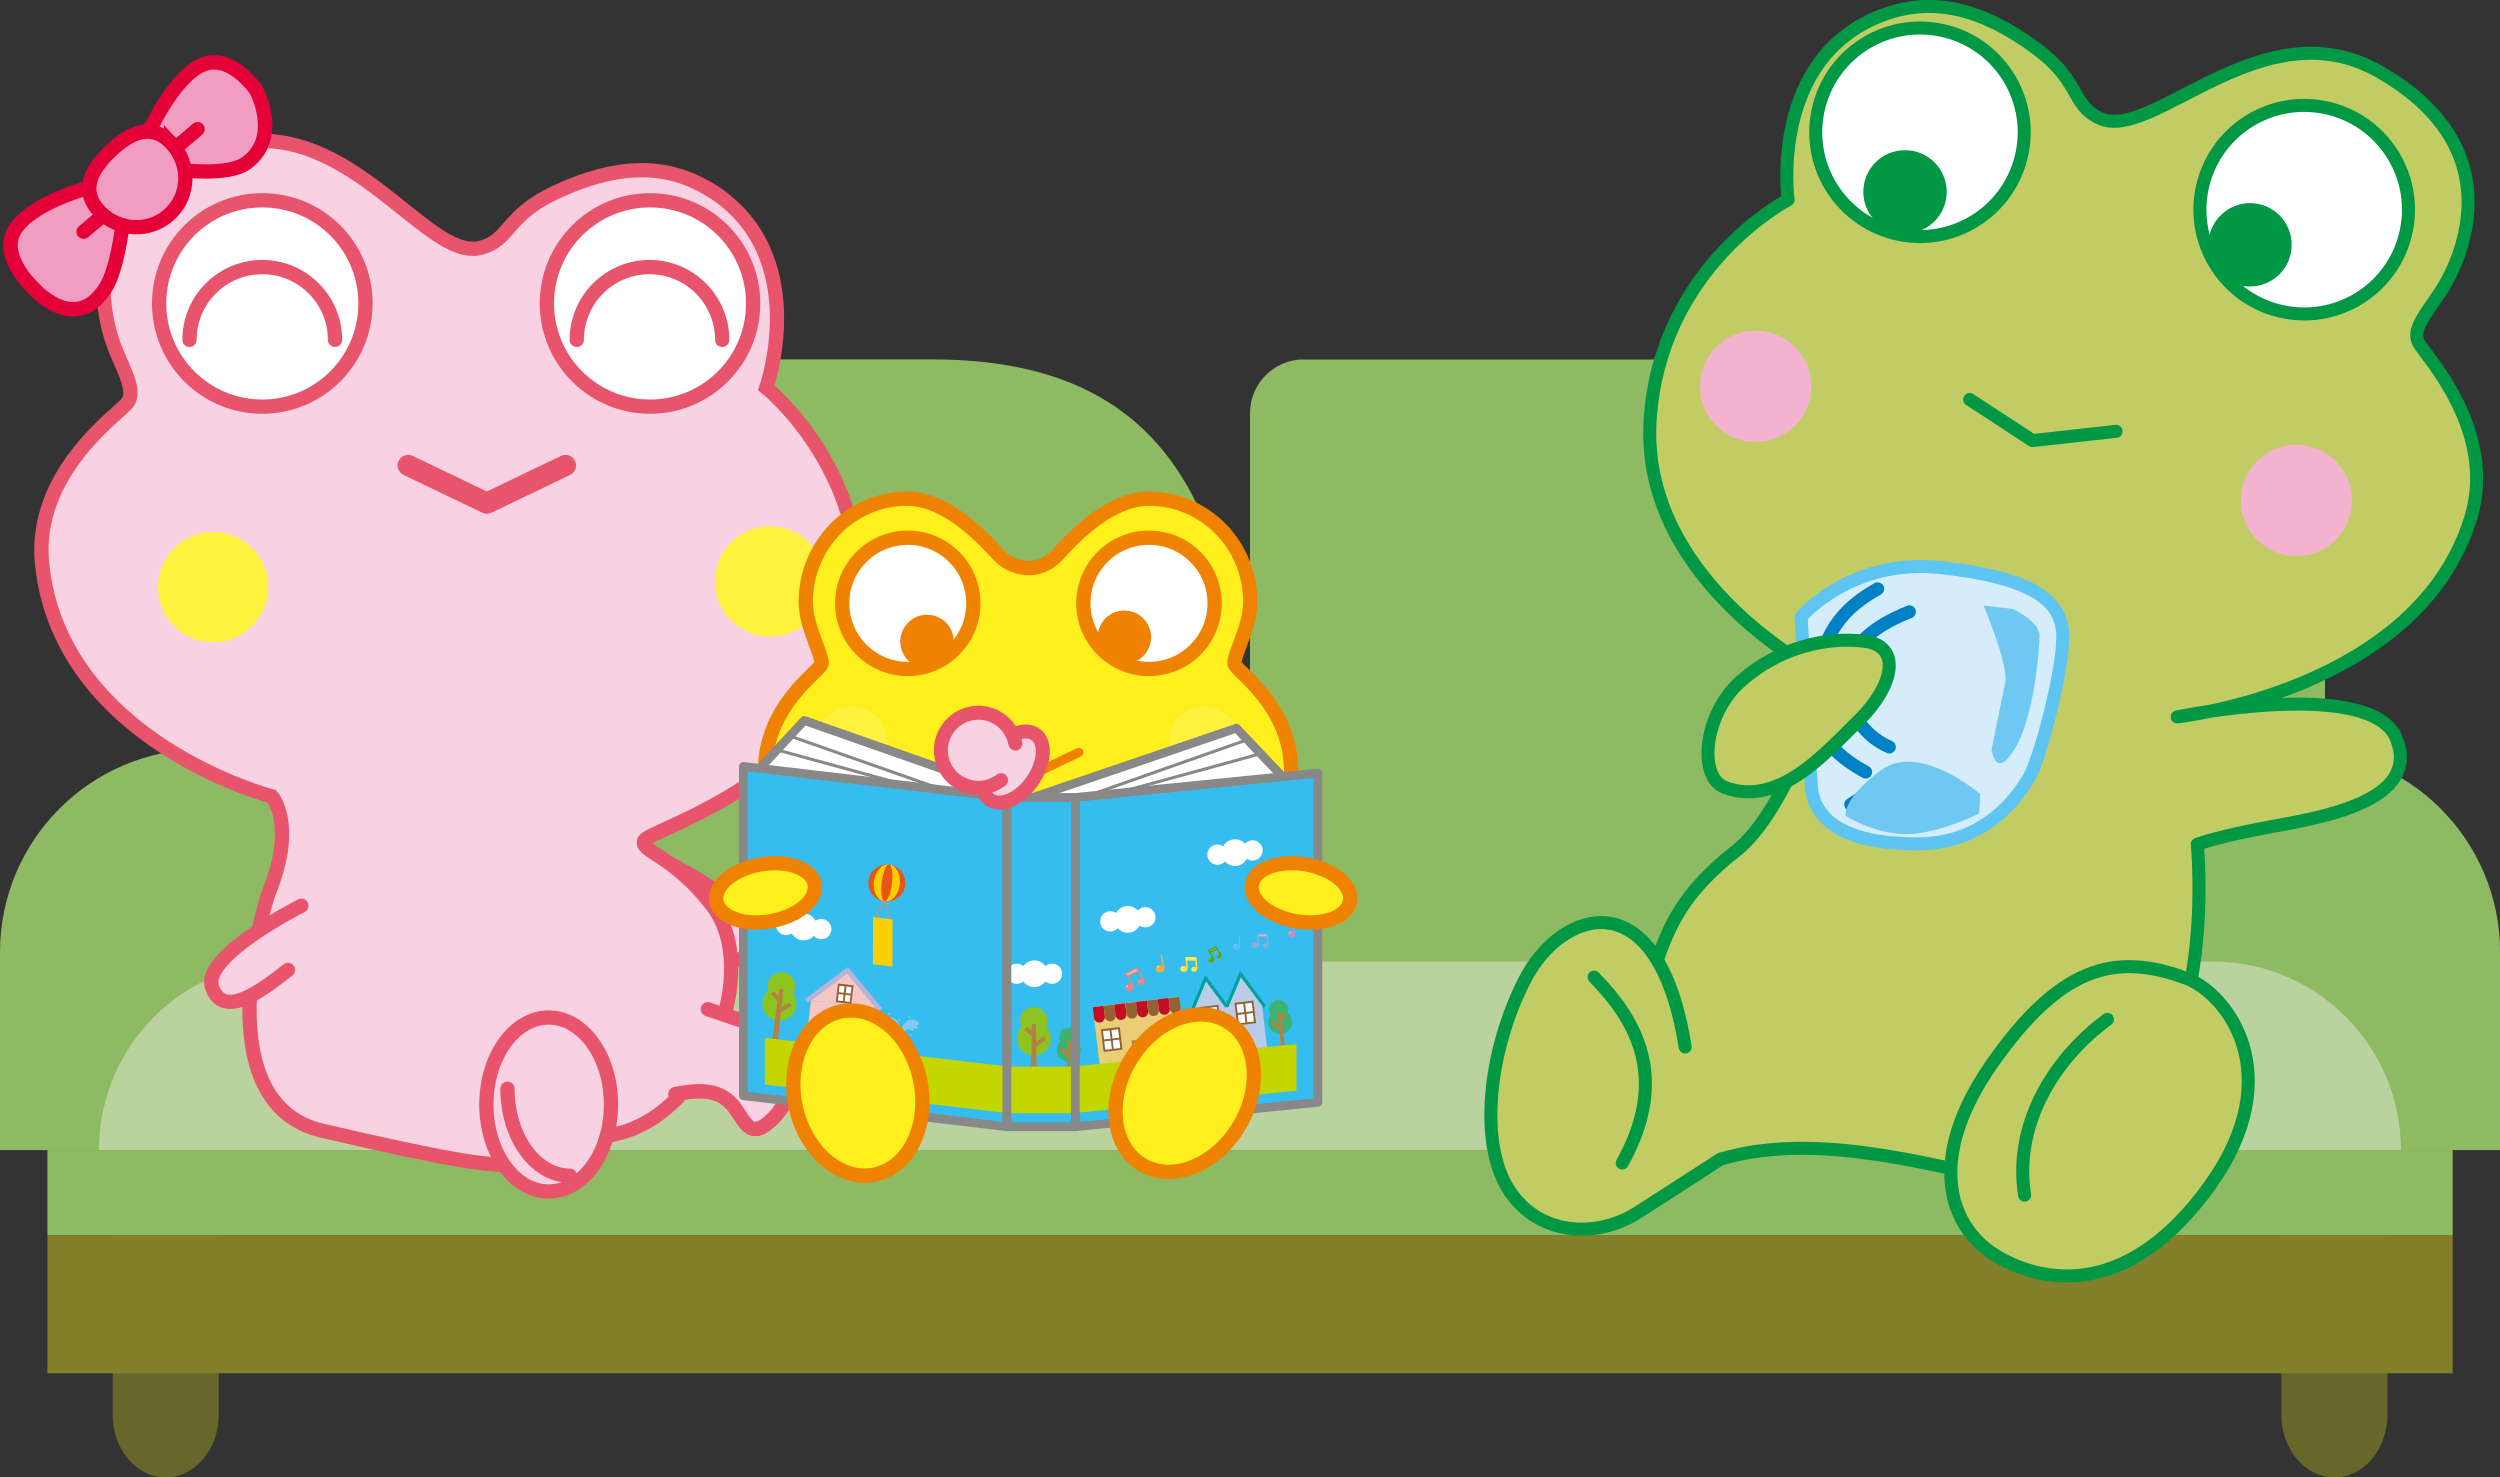<?xml version="1.0" encoding="UTF-8"?>
<svg xmlns="http://www.w3.org/2000/svg" width="259.38" height="153.29" viewBox="0 0 259.38 153.29">
  <rect x="0" y="0" width="259.38" height="153.29" fill="#333333" stroke="none"/>
  <defs>
    <style>
      .cls-1 {
        fill: #b4d080;
      }

      .cls-2 {
        fill: #946134;
      }

      .cls-3 {
        fill: #f6c6c5;
      }

      .cls-4, .cls-5, .cls-6, .cls-7, .cls-8, .cls-9, .cls-10, .cls-11, .cls-12, .cls-13, .cls-14, .cls-15, .cls-16, .cls-17, .cls-18, .cls-19, .cls-20 {
        stroke-linecap: round;
        stroke-linejoin: round;
      }

      .cls-4, .cls-14, .cls-15 {
        stroke-width: .91px;
      }

      .cls-4, .cls-14, .cls-15, .cls-17 {
        stroke: #888;
      }

      .cls-4, .cls-21 {
        fill: #36bdef;
      }

      .cls-22 {
        fill: #c490bf;
      }

      .cls-23 {
        fill: #6a3906;
      }

      .cls-24 {
        fill: #fce1b9;
      }

      .cls-25 {
        fill: #f5ac3c;
      }

      .cls-26 {
        fill: #fff23f;
      }

      .cls-27 {
        fill: #3db270;
      }

      .cls-5 {
        stroke-width: 1.45px;
      }

      .cls-5, .cls-8, .cls-9, .cls-28, .cls-29, .cls-19 {
        stroke: #e8546b;
      }

      .cls-5, .cls-8, .cls-28 {
        fill: #f8d2e2;
      }

      .cls-30 {
        fill: #c4d5ed;
      }

      .cls-31 {
        fill: #00a199;
      }

      .cls-32 {
        fill: #f09dc1;
      }

      .cls-32, .cls-8, .cls-9, .cls-13, .cls-28, .cls-29 {
        stroke-width: 1.48px;
      }

      .cls-32, .cls-13 {
        stroke: #e50038;
      }

      .cls-33 {
        fill: #bbcce9;
      }

      .cls-34, .cls-15, .cls-16, .cls-29, .cls-35 {
        fill: #fff;
      }

      .cls-36 {
        fill: #6ec8f2;
        mix-blend-mode: multiply;
      }

      .cls-37 {
        fill: #7dccf3;
      }

      .cls-38 {
        fill: #e95513;
      }

      .cls-6, .cls-7, .cls-9, .cls-10, .cls-13, .cls-14, .cls-17, .cls-19 {
        fill: none;
      }

      .cls-6, .cls-12 {
        stroke-width: .95px;
      }

      .cls-6, .cls-12, .cls-16, .cls-20 {
        stroke: #ef8200;
      }

      .cls-39 {
        fill: #c3d600;
      }

      .cls-7, .cls-10, .cls-11, .cls-35, .cls-18, .cls-40 {
        stroke-width: 1.35px;
      }

      .cls-7, .cls-11, .cls-35, .cls-40 {
        stroke: #009844;
      }

      .cls-41 {
        fill: #69a100;
      }

      .cls-42 {
        fill: #b28146;
      }

      .cls-43 {
        fill: #67662b;
      }

      .cls-44 {
        isolation: isolate;
      }

      .cls-45 {
        fill: #e2c8df;
      }

      .cls-46 {
        fill: #c30d23;
      }

      .cls-47 {
        fill: #88abda;
      }

      .cls-48 {
        fill: #ee847d;
      }

      .cls-10 {
        stroke: #0080c5;
      }

      .cls-49 {
        fill: #bbb3d7;
      }

      .cls-50 {
        fill: #f3b3cf;
      }

      .cls-51 {
        fill: #eacd76;
      }

      .cls-11 {
        fill: #c1cc65;
      }

      .cls-12 {
        fill: #ef8200;
      }

      .cls-52 {
        fill: #54c3f1;
      }

      .cls-16, .cls-20 {
        stroke-width: 1.48px;
      }

      .cls-17 {
        stroke-width: .32px;
      }

      .cls-53 {
        fill: #6c9bd2;
      }

      .cls-54 {
        fill: #fccf00;
      }

      .cls-55 {
        fill: #aae1f8;
      }

      .cls-56 {
        fill: #bad39e;
      }

      .cls-57 {
        fill: #ffe33f;
      }

      .cls-18 {
        fill: #d5edfa;
        stroke: #5ec4f1;
      }

      .cls-58 {
        fill: #9e9e9f;
      }

      .cls-59 {
        fill: #8eba63;
      }

      .cls-19 {
        stroke-width: 2.19px;
      }

      .cls-40 {
        fill: #009844;
      }

      .cls-60 {
        fill: #8dc21f;
      }

      .cls-61 {
        fill: #83802c;
      }

      .cls-62 {
        fill: #f7c6bd;
      }

      .cls-63 {
        fill: #fff19f;
      }

      .cls-20 {
        fill: #ffef1d;
      }
    </style>
  </defs>
  <g class="cls-44">
    <g id="_レイヤー_2" data-name="レイヤー 2">
      <g id="_レイヤー1" data-name="レイヤー1">
        <g>
          <g>
            <g>
              <path class="cls-43" d="M22.69,146.81c0,3.56-2.48,6.48-5.5,6.48s-5.5-2.91-5.5-6.48v-21.02c0-3.56,2.48-6.48,5.5-6.48s5.5,2.91,5.5,6.48v21.02Z"/>
              <path class="cls-43" d="M247.7,146.81c0,3.56-2.48,6.48-5.5,6.48s-5.5-2.91-5.5-6.48v-21.02c0-3.56,2.48-6.48,5.5-6.48s5.5,2.91,5.5,6.48v21.02Z"/>
            </g>
            <g>
              <path class="cls-59" d="M21.08,119.32H0v-20.52c0-11.64,9.43-21.08,21.08-21.08h0v41.6Z"/>
              <path class="cls-59" d="M238.31,119.32h21.08v-20.52c0-11.64-9.44-21.08-21.08-21.08h0v41.6Z"/>
            </g>
            <g>
              <path class="cls-59" d="M129.69,119.32H18.16v-26.26c0-30.8,2.12-55.77,32.91-55.77h45.7c30.8,0,32.92,24.97,32.92,55.77v26.26Z"/>
              <path class="cls-59" d="M135.27,37.3h102.66c1.82,0,3.29,1.47,3.29,3.29v78.73h-111.53V42.87c0-3.08,2.5-5.58,5.58-5.58Z"/>
            </g>
            <path class="cls-56" d="M229.55,99.76H29.83c-10.8,0-19.56,8.76-19.56,19.56h238.83c0-10.8-8.76-19.56-19.56-19.56Z"/>
            <rect class="cls-59" x="4.92" y="119.32" width="249.55" height="8.82"/>
            <rect class="cls-61" x="4.92" y="128.14" width="249.55" height="14.34"/>
          </g>
          <g>
            <g>
              <g>
                <g>
                  <path class="cls-28" d="M69.39,89.57s10.46,5.25,9.26,8.5c-1.2,3.25-4.94.46-7.86-1.84"/>
                  <path class="cls-28" d="M70.07,113.51c2.18-.43,4.29-.58,5.75.93,1.46,1.5,1.77,4.25,4.43,1.54,2.66-2.7,6.4-13.21,4.49-15.4-1.91-2.2-4.02-2.05-4.51.23-.48,2.27-2.07,5.5-2.07,5.5l-4.72-1.6"/>
                  <path class="cls-32" d="M3.31,29.72s-3.56-3.34-1.64-6.07c1.92-2.74,7.78-4.25,7.78-4.25l3.28,3.77s-.52,4.73-1.78,6.7c-3.23,5.06-7.64-.14-7.64-.14Z"/>
                  <path class="cls-32" d="M26.59,9.38s-2.72-4.05-5.73-2.59c-3.01,1.45-5.45,7.01-5.45,7.01l3.2,3.83s4.98.67,6.9-.68c3.73-2.64,1.08-7.57,1.08-7.57Z"/>
                  <path class="cls-32" d="M17.75,14.83c2.01,2.1,1.97,5.39-.09,7.34-2.05,1.97-5.34,1.85-7.34-.24-2-2.11-.91-4.29,1.14-6.25,2.05-1.96,4.29-2.95,6.29-.85Z"/>
                  <path class="cls-28" d="M69.39,89.57s10.46,5.25,9.26,8.5c-1.2,3.25-4.94.46-7.86-1.84"/>
                  <g>
                    <path class="cls-28" d="M73.73,19.74c-4.5-2.81-9.62-2.81-16.12.23-5.17,2.41-4.66,5-7.83,5.76-5.8,1.37-14.09-14.72-27.17-10.37-15.63,5.2-11.75,18.2-10.6,20.97,1.15,2.76,2.08,4.37,1.15,5.53-.92,1.15-9.77,7.22-8.79,16.68,1.91,18.38,23.84,24.09,23.84,24.09,0,0,2.58,2.87-.33,10.01-.45,1.1-6.71,21.83,5.57,24.68,26.35,6.1,18.02,3.01,30.46.33,9.36-2.02,15.2-16.85,10.01-23.67-4.04-5.29-7.54-5.6-7.08-6.76.46-1.15,20.04-6.45,22.11-22.11,2.08-15.67-9.44-24.88-9.44-24.88,0,0,4.84-13.86-5.76-20.5Z"/>
                    <path class="cls-29" d="M56.74,31.48c0,5.92,4.79,10.71,10.7,10.71s10.7-4.79,10.7-10.71-4.79-10.7-10.7-10.7-10.7,4.8-10.7,10.7Z"/>
                    <path class="cls-29" d="M16.51,31.48c0,5.92,4.79,10.71,10.7,10.71s10.71-4.79,10.71-10.71-4.79-10.7-10.71-10.7-10.7,4.8-10.7,10.7Z"/>
                    <path class="cls-26" d="M74.17,60.32c0,3.16,2.56,5.72,5.72,5.72s5.72-2.56,5.72-5.72-2.56-5.72-5.72-5.72-5.72,2.56-5.72,5.72Z"/>
                    <path class="cls-26" d="M16.39,60.91c0,3.16,2.56,5.72,5.72,5.72s5.72-2.56,5.72-5.72-2.56-5.72-5.72-5.72-5.72,2.56-5.72,5.72Z"/>
                  </g>
                  <path class="cls-8" d="M70.07,113.51c2.18-.43,4.29-.58,5.75.93,1.46,1.5,1.77,4.25,4.43,1.54,2.66-2.7,6.4-13.21,4.49-15.4-1.91-2.2-4.02-2.05-4.51.23-.48,2.27-2.07,5.5-2.07,5.5l-4.72-1.6"/>
                  <path class="cls-28" d="M50.46,114.6c0,4.98,2.9,9.02,6.47,9.02s6.46-4.04,6.46-9.02-2.89-9.03-6.46-9.03-6.47,4.04-6.47,9.03Z"/>
                  <path class="cls-8" d="M31.27,93.97s-10.46,5.24-9.26,8.5c1.2,3.24,4.94.46,7.87-1.84"/>
                </g>
                <g>
                  <path class="cls-32" d="M3.31,29.72s-3.56-3.34-1.64-6.07c1.92-2.74,7.78-4.25,7.78-4.25l3.28,3.77s-.52,4.73-1.78,6.7c-3.23,5.06-7.64-.14-7.64-.14Z"/>
                  <path class="cls-32" d="M26.59,9.38s-2.72-4.05-5.73-2.59c-3.01,1.45-5.45,7.01-5.45,7.01l3.2,3.83s4.98.67,6.9-.68c3.73-2.64,1.08-7.57,1.08-7.57Z"/>
                  <path class="cls-32" d="M17.75,14.83c2.01,2.1,1.97,5.39-.09,7.34-2.05,1.97-5.34,1.85-7.34-.24-2-2.11-.91-4.29,1.14-6.25,2.05-1.96,4.29-2.95,6.29-.85Z"/>
                  <line class="cls-13" x1="8.67" y1="24.04" x2="10.6" y2="22.41"/>
                  <line class="cls-13" x1="18.57" y1="15.04" x2="20.5" y2="13.4"/>
                </g>
              </g>
              <path class="cls-9" d="M74.93,35.26c0-4.16-3.38-7.55-7.54-7.55s-7.55,3.38-7.55,7.55"/>
              <path class="cls-9" d="M34.76,35.26c0-4.16-3.38-7.55-7.55-7.55s-7.55,3.38-7.55,7.55"/>
              <path class="cls-8" d="M52.65,112.96c0,4.98,2.9,9.02,6.47,9.02"/>
            </g>
            <polyline class="cls-19" points="42.35 48.29 50.51 52.21 58.67 48.29"/>
          </g>
          <g>
            <g>
              <g>
                <path class="cls-20" d="M106.61,96.93c-15.05,0-27.25-7.54-27.25-16.84,0-7.07,5.89-10.5,5.89-11.27,0-1.06-1.65-3.83-1.65-6.37,0-5.91,4.7-10.71,10.49-10.71,4.29,0,8.15,4.38,9.52,5.84,1.37,1.47,3.15,1.36,3.15,1.36,0,0,1.57.1,2.94-1.36,1.36-1.47,5.23-5.84,9.52-5.84,5.8,0,10.5,4.79,10.5,10.71,0,2.53-1.65,5.31-1.65,6.37,0,.78,5.89,4.2,5.89,11.27,0,9.3-12.2,16.84-27.25,16.84h-.09Z"/>
                <g>
                  <path class="cls-16" d="M126.02,62.6c0,3.76-3.05,6.81-6.81,6.81s-6.81-3.05-6.81-6.81,3.04-6.81,6.81-6.81,6.81,3.05,6.81,6.81Z"/>
                  <path class="cls-12" d="M118.95,66.11c0,1.27-1.03,2.3-2.29,2.3s-2.3-1.03-2.3-2.3,1.03-2.29,2.3-2.29,2.29,1.03,2.29,2.29Z"/>
                </g>
                <g>
                  <path class="cls-16" d="M87.38,62.6c0,3.76,3.05,6.81,6.8,6.81s6.81-3.05,6.81-6.81-3.05-6.81-6.81-6.81-6.8,3.05-6.8,6.81Z"/>
                  <path class="cls-12" d="M93.88,66.55c0,1.27,1.03,2.3,2.3,2.3s2.3-1.03,2.3-2.3-1.03-2.29-2.3-2.29-2.3,1.03-2.3,2.29Z"/>
                </g>
                <polyline class="cls-6" points="101.48 78.06 106.7 80.57 111.93 78.06"/>
                <path class="cls-26" d="M128.55,76.9c0,2.01-1.63,3.64-3.64,3.64s-3.64-1.63-3.64-3.64,1.63-3.64,3.64-3.64,3.64,1.63,3.64,3.64Z"/>
                <path class="cls-26" d="M84.76,76.9c0,2.01,1.63,3.64,3.64,3.64s3.64-1.63,3.64-3.64-1.63-3.64-3.64-3.64-3.64,1.63-3.64,3.64Z"/>
              </g>
              <g>
                <g>
                  <polygon class="cls-15" points="77.58 81.07 83.44 74.75 106.67 82.91 128.28 75.55 134.83 82.45 106.09 85.67 77.58 81.07"/>
                  <line class="cls-17" x1="81.95" y1="76.36" x2="105.17" y2="84.52"/>
                  <line class="cls-17" x1="80.8" y1="77.85" x2="105.17" y2="84.52"/>
                  <line class="cls-17" x1="129.2" y1="76.82" x2="105.98" y2="84.98"/>
                  <line class="cls-17" x1="130.35" y1="78.32" x2="105.98" y2="84.98"/>
                </g>
                <g>
                  <rect class="cls-21" x="104.47" y="82.74" width="7.1" height="34.16"/>
                  <polygon class="cls-4" points="136.73 114.37 111.57 116.9 111.57 82.74 136.73 80.21 136.73 114.37"/>
                  <polygon class="cls-4" points="104.47 116.9 77.13 113.68 77.13 79.52 104.47 82.74 104.47 116.9"/>
                </g>
                <g>
                  <g>
                    <g>
                      <rect class="cls-3" x="84.9" y="103.11" width="4.66" height="6.77" transform="translate(-28.9 180.42) rotate(-83.16)"/>
                      <polygon class="cls-3" points="90.87 104.59 84.15 103.78 87.89 100.99 90.87 104.59"/>
                    </g>
                    <polygon class="cls-49" points="91.15 104.92 87.89 100.99 87.97 100.33 91.52 104.62 91.15 104.92"/>
                    <polygon class="cls-49" points="83.79 104.04 87.89 100.99 87.97 100.33 83.51 103.66 83.79 104.04"/>
                    <g>
                      <g>
                        <rect class="cls-34" x="87.83" y="105.1" width="2.16" height="1.77" transform="translate(-26.97 181.56) rotate(-83.12)"/>
                        <path class="cls-2" d="M89.74,107.28l-1.96-.24.28-2.34,1.96.23-.28,2.34h0ZM88.01,106.87l1.56.19.23-1.94-1.56-.19-.23,1.95h0Z"/>
                      </g>
                      <polygon class="cls-2" points="88.88 107.07 88.68 107.05 88.94 104.91 89.13 104.93 88.88 107.07 88.88 107.07"/>
                      <g>
                        <line class="cls-34" x1="88.03" y1="105.88" x2="89.79" y2="106.09"/>
                        <polygon class="cls-2" points="89.77 106.19 88.01 105.98 88.04 105.78 89.8 106 89.77 106.19 89.77 106.19"/>
                      </g>
                    </g>
                    <g>
                      <g>
                        <rect class="cls-34" x="86.77" y="102.4" width="1.74" height="1.43" transform="translate(-25.19 177.83) rotate(-83.15)"/>
                        <path class="cls-2" d="M88.33,104.17l-1.62-.2.23-1.93,1.62.19-.23,1.93h0ZM86.93,103.8l1.23.15.18-1.53-1.23-.15-.18,1.53h0Z"/>
                      </g>
                      <polygon class="cls-2" points="87.63 103.99 87.43 103.97 87.64 102.23 87.84 102.26 87.63 103.99 87.63 103.99"/>
                      <g>
                        <line class="cls-34" x1="86.92" y1="103.03" x2="88.35" y2="103.2"/>
                        <polygon class="cls-2" points="88.33 103.29 86.91 103.13 86.94 102.93 88.36 103.1 88.33 103.29 88.33 103.29"/>
                      </g>
                    </g>
                    <rect class="cls-42" x="84.24" y="106.36" width="2.69" height="1.87" transform="translate(-31.17 179.44) rotate(-83.14)"/>
                    <path class="cls-23" d="M84.89,107.1c.02-.13.13-.22.26-.21.13.02.22.13.21.26-.01.13-.13.22-.26.21-.13-.02-.22-.13-.21-.26Z"/>
                  </g>
                  <path class="cls-37" d="M93.33,107.93c-.14-.66-.42-1.51-.86-1.3-.15.14-.51.11-.27-.34-.28.3-.64-.01-.23-.29-.53-.04-.04-.62.62-.41.18.06.45.12.69.7.24.58.13,1.34.05,1.64Z"/>
                  <path class="cls-37" d="M93.32,107.9c.29-.61.76-1.37,1.14-1.06.11.17.47.23.34-.27.2.36.63.14.29-.23.52.09.18-.6-.51-.55-.19.01-.47.01-.84.52-.37.51-.44,1.28-.43,1.59Z"/>
                  <path class="cls-37" d="M91.84,106.81c-.01.09-.09.15-.18.14-.09-.01-.15-.09-.14-.18.01-.09.09-.15.18-.14.09.01.15.09.14.18Z"/>
                  <path class="cls-37" d="M92.35,105.22c0,.05-.05.09-.11.09-.05,0-.09-.06-.09-.11,0-.05.06-.09.11-.09.05,0,.09.05.09.11Z"/>
                  <path class="cls-37" d="M91.49,105.96c0,.05-.05.09-.11.09-.05,0-.09-.06-.09-.11,0-.05.06-.09.11-.08.05,0,.09.05.09.11Z"/>
                  <path class="cls-37" d="M94.58,107.44c0,.05-.05.09-.11.09-.05,0-.09-.05-.09-.11,0-.05.05-.09.11-.09.05,0,.09.06.09.11Z"/>
                  <path class="cls-37" d="M94.44,105.53c0,.05-.06.09-.11.09-.05,0-.09-.06-.09-.11,0-.05.06-.09.11-.08.05,0,.09.05.09.11Z"/>
                  <path class="cls-37" d="M93.4,105.86c0,.05-.05.09-.11.08-.05,0-.09-.06-.09-.11,0-.05.05-.09.11-.09.05,0,.09.05.09.11Z"/>
                  <g>
                    <rect class="cls-53" x="92.74" y="107.78" width=".98" height="2.59" transform="translate(-26.19 188.61) rotate(-83.14)"/>
                    <rect class="cls-53" x="92.99" y="106.8" width=".67" height="3.01" transform="translate(-25.34 188.05) rotate(-83.15)"/>
                  </g>
                  <g>
                    <polygon class="cls-54" points="90.57 100.04 92.59 100.28 92.6 95.39 90.58 95.14 90.57 100.04"/>
                    <polygon class="cls-58" points="92.23 95.38 91.75 93.76 90.91 95.22 90.74 95.12 91.82 93.26 92.42 95.32 92.23 95.38 92.23 95.38"/>
                    <g>
                      <path class="cls-38" d="M93.92,91.84c-.13,1.05-1.08,1.8-2.14,1.68-1.05-.13-1.8-1.08-1.68-2.13.13-1.05,1.09-1.81,2.14-1.68,1.05.12,1.8,1.08,1.68,2.14Z"/>
                      <path class="cls-54" d="M93.35,91.77c-.13,1.05-.83,1.84-1.57,1.75-.74-.09-1.24-1.01-1.11-2.07.13-1.05.83-1.84,1.57-1.75.74.09,1.24,1.01,1.11,2.07Z"/>
                      <path class="cls-38" d="M92.54,91.67c-.13,1.05-.47,1.88-.76,1.84-.29-.03-.43-.92-.3-1.97.13-1.05.46-1.88.76-1.84.29.03.43.92.3,1.97Z"/>
                    </g>
                  </g>
                  <g>
                    <path class="cls-34" d="M82.61,96.09c-.07.58-.59.99-1.17.92-.58-.07-.99-.59-.92-1.17.07-.58.59-.99,1.17-.92.58.07.99.59.92,1.17Z"/>
                    <path class="cls-34" d="M86.25,96.52c-.07.58-.59.99-1.17.92-.58-.07-.99-.59-.92-1.17.07-.58.59-.99,1.17-.92.58.07.99.59.92,1.17Z"/>
                    <path class="cls-34" d="M84.76,96.35c-.09.76-.78,1.3-1.55,1.21-.76-.09-1.31-.78-1.21-1.55.09-.76.78-1.31,1.55-1.22.76.09,1.3.78,1.22,1.55Z"/>
                  </g>
                  <g>
                    <path class="cls-60" d="M82.62,104.34c-.12.97-1,1.66-1.96,1.54-.97-.12-1.66-1-1.54-1.96.12-.97,1-1.66,1.96-1.54.97.12,1.66.99,1.54,1.96Z"/>
                    <path class="cls-60" d="M82.49,102.46c-.09.78-.8,1.33-1.58,1.24-.78-.09-1.33-.8-1.24-1.57.09-.78.8-1.33,1.58-1.24.78.09,1.33.8,1.24,1.57Z"/>
                    <polygon class="cls-42" points="80.7 108.06 80.1 107.99 80.84 102.61 81.26 102.66 80.7 108.06"/>
                    <polygon class="cls-42" points="80.76 103.94 80 103.12 80.29 102.85 81.05 103.67 80.76 103.94 80.76 103.94"/>
                    <polygon class="cls-42" points="80.87 105.13 80.66 104.8 81.91 104.02 82.11 104.36 80.87 105.13 80.87 105.13"/>
                  </g>
                </g>
                <g>
                  <g>
                    <rect class="cls-51" x="113.73" y="103.92" width="9.03" height="6.61" transform="translate(-11.94 14.86) rotate(-6.85)"/>
                    <g>
                      <g>
                        <rect class="cls-34" x="120.34" y="106.07" width="1.77" height="2.16" transform="translate(-11.91 15.21) rotate(-6.85)"/>
                        <path class="cls-2" d="M122.34,108.2l-1.96.24-.28-2.34,1.96-.23.28,2.34h0ZM120.56,108.21l1.56-.19-.23-1.94-1.56.19.23,1.94h0Z"/>
                      </g>
                      <polygon class="cls-2" points="121.45 108.2 121.25 108.23 121 106.09 121.2 106.06 121.45 108.2 121.45 108.2"/>
                      <g>
                        <line class="cls-34" x1="120.34" y1="107.25" x2="122.1" y2="107.04"/>
                        <polygon class="cls-2" points="122.12 107.14 120.36 107.35 120.33 107.15 122.09 106.94 122.12 107.14 122.12 107.14"/>
                      </g>
                    </g>
                    <g>
                      <g>
                        <rect class="cls-34" x="114.45" y="106.77" width="1.77" height="2.16" transform="translate(-11.98 14.45) rotate(-6.81)"/>
                        <path class="cls-2" d="M116.46,108.9l-1.96.23-.28-2.34,1.96-.23.28,2.34h0ZM114.67,108.92l1.56-.19-.23-1.94-1.56.19.23,1.94h0Z"/>
                      </g>
                      <polygon class="cls-2" points="115.56 108.91 115.37 108.93 115.11 106.79 115.31 106.77 115.56 108.91 115.56 108.91"/>
                      <g>
                        <line class="cls-34" x1="116.22" y1="107.75" x2="114.45" y2="107.96"/>
                        <polygon class="cls-2" points="116.23 107.84 114.47 108.06 114.44 107.86 116.21 107.65 116.23 107.84 116.23 107.84"/>
                      </g>
                    </g>
                    <rect class="cls-42" x="117.56" y="107.84" width="1.87" height="2.69" transform="translate(-12.2 14.94) rotate(-6.86)"/>
                    <path class="cls-23" d="M117.78,109.15c-.02-.13.08-.25.2-.26.13-.02.25.08.26.21.02.13-.08.25-.2.26-.13.02-.25-.08-.26-.21Z"/>
                  </g>
                  <path class="cls-46" d="M114.5,104.35l.13,1.11c.04.31-.19.59-.5.63-.31.04-.59-.18-.63-.49l-.13-1.11,1.12-.13Z"/>
                  <path class="cls-2" d="M115.62,104.22l.13,1.11c.04.31-.19.59-.49.63-.31.04-.59-.18-.63-.49l-.13-1.11,1.12-.13Z"/>
                  <path class="cls-46" d="M116.74,104.08l.13,1.11c.04.31-.19.59-.5.63-.31.04-.59-.19-.63-.49l-.13-1.11,1.12-.13Z"/>
                  <path class="cls-2" d="M117.87,103.95l.13,1.11c.04.31-.19.59-.49.63-.31.04-.59-.19-.63-.49l-.13-1.11,1.12-.14Z"/>
                  <path class="cls-46" d="M118.99,103.81l.13,1.11c.04.31-.19.59-.5.63-.31.04-.59-.19-.63-.49l-.13-1.11,1.12-.13Z"/>
                  <path class="cls-2" d="M120.11,103.68l.13,1.11c.04.31-.19.59-.49.63-.31.04-.59-.19-.63-.5l-.13-1.11,1.12-.13Z"/>
                  <path class="cls-46" d="M121.24,103.54l.13,1.11c.04.31-.19.59-.5.63-.31.04-.59-.18-.63-.49l-.13-1.11,1.12-.14Z"/>
                  <path class="cls-2" d="M122.36,103.41l.13,1.11c.04.31-.19.59-.49.63-.31.04-.59-.19-.63-.49l-.13-1.11,1.12-.13Z"/>
                </g>
                <g>
                  <path class="cls-27" d="M131.58,106.18c.08.68.7,1.16,1.38,1.08.68-.08,1.16-.7,1.08-1.38-.08-.68-.7-1.16-1.38-1.08-.68.08-1.16.7-1.08,1.38Z"/>
                  <path class="cls-27" d="M131.67,104.87c.07.54.56.93,1.1.87.54-.07.93-.56.87-1.1-.07-.54-.56-.93-1.11-.87-.54.07-.93.56-.87,1.11Z"/>
                  <polygon class="cls-42" points="132.93 108.8 133.35 108.75 132.83 104.97 132.54 105.01 132.93 108.8"/>
                  <polygon class="cls-42" points="132.93 105.95 132.64 105.68 133.17 105.1 133.47 105.37 132.93 105.95 132.93 105.95"/>
                  <polygon class="cls-42" points="132.78 106.79 131.91 106.25 132.12 105.92 132.99 106.46 132.78 106.79 132.78 106.79"/>
                </g>
                <g>
                  <g>
                    <g>
                      <rect class="cls-33" x="123.96" y="104.98" width="3.65" height="4.66" transform="translate(-11.89 15.75) rotate(-6.84)"/>
                      <polygon class="cls-33" points="127.32 104.77 123.7 105.21 125.13 101.8 127.32 104.77"/>
                    </g>
                    <polygon class="cls-31" points="127.53 105.05 125.13 101.8 125.05 101.14 127.67 104.69 127.53 105.05"/>
                    <polygon class="cls-31" points="123.56 105.53 125.13 101.8 125.05 101.14 123.34 105.21 123.56 105.53"/>
                    <polygon class="cls-33" points="130.95 104.34 127.32 104.77 128.75 101.37 130.95 104.34"/>
                    <polygon class="cls-31" points="127.18 105.09 128.75 101.37 128.67 100.71 126.97 104.77 127.18 105.09"/>
                  </g>
                  <rect class="cls-33" x="126.37" y="104.34" width="4.85" height="4.93" transform="translate(-11.82 16.12) rotate(-6.85)"/>
                  <polygon class="cls-31" points="131.16 104.62 128.75 101.37 128.67 100.71 131.29 104.26 131.16 104.62"/>
                  <g>
                    <g>
                      <rect class="cls-34" x="128.31" y="104.02" width="1.77" height="2.16" transform="translate(-11.63 16.19) rotate(-6.86)"/>
                      <path class="cls-2" d="M130.32,106.15l-1.96.24-.28-2.34,1.96-.24.28,2.34h0ZM128.54,106.17l1.56-.19-.23-1.94-1.57.19.24,1.94h0Z"/>
                    </g>
                    <polygon class="cls-2" points="129.43 106.16 129.23 106.18 128.97 104.04 129.17 104.02 129.43 106.16 129.43 106.16"/>
                    <g>
                      <line class="cls-34" x1="128.32" y1="105.21" x2="130.08" y2="105"/>
                      <polygon class="cls-2" points="130.09 105.09 128.33 105.31 128.31 105.11 130.07 104.9 130.09 105.09 130.09 105.09"/>
                    </g>
                  </g>
                  <g>
                    <g>
                      <rect class="cls-34" x="124.69" y="104.46" width="1.77" height="2.16" transform="translate(-11.69 15.72) rotate(-6.85)"/>
                      <path class="cls-2" d="M126.69,106.59l-1.96.24-.28-2.34,1.96-.24.28,2.34h0ZM124.91,106.6l1.56-.19-.23-1.94-1.56.19.23,1.94h0Z"/>
                    </g>
                    <polygon class="cls-2" points="125.8 106.6 125.61 106.62 125.35 104.48 125.55 104.45 125.8 106.6 125.8 106.6"/>
                    <g>
                      <line class="cls-34" x1="124.69" y1="105.64" x2="126.45" y2="105.43"/>
                      <polygon class="cls-2" points="126.47 105.53 124.71 105.74 124.68 105.54 126.44 105.33 126.47 105.53 126.47 105.53"/>
                    </g>
                  </g>
                  <rect class="cls-31" x="126.98" y="106.71" width="1.87" height="2.69" transform="translate(-11.99 16.05) rotate(-6.86)"/>
                  <path class="cls-34" d="M127.19,108.02c-.02-.13.08-.25.21-.26.13-.02.25.08.26.21.02.13-.08.25-.21.26-.13.02-.25-.08-.26-.2Z"/>
                </g>
                <g>
                  <g>
                    <path class="cls-48" d="M117.65,102.28c.07.2-.06.44-.3.52-.24.09-.5,0-.57-.2-.08-.2.06-.44.3-.53.24-.09.5,0,.57.2Z"/>
                    <polygon class="cls-48" points="117.53 102.27 116.75 101.06 116.87 100.98 117.65 102.19 117.53 102.27 117.53 102.27"/>
                    <path class="cls-48" d="M118.76,101.73c.07.16-.04.36-.23.44-.19.08-.41.02-.47-.14-.07-.16.03-.36.23-.44.19-.08.41-.02.48.14Z"/>
                    <polygon class="cls-48" points="118.63 101.69 117.85 100.5 117.97 100.42 118.75 101.61 118.63 101.69 118.63 101.69"/>
                    <g>
                      <polygon class="cls-62" points="116.81 101.02 117.91 100.46 118.08 100.71 116.97 101.27 116.81 101.02"/>
                      <path class="cls-48" d="M116.95,101.36l-.24-.37,1.23-.63.25.38-1.24.62h0ZM116.92,101.05l.08.12.97-.48-.09-.13-.96.5h0Z"/>
                    </g>
                    <path class="cls-62" d="M117.03,102.25s.02.1-.02.13c-.04.03-.1.02-.13-.02-.03-.04-.02-.1.02-.13.04-.03.1-.02.13.02Z"/>
                    <path class="cls-62" d="M118.23,101.79s.01.06-.01.08c-.03.02-.06.01-.08-.02-.02-.02-.01-.06.01-.08.03-.02.06-.01.08.01Z"/>
                  </g>
                  <g>
                    <path class="cls-57" d="M123.19,100.57c-.02.17-.21.29-.41.26-.21-.03-.35-.18-.33-.35.02-.17.21-.29.41-.26.2.03.35.19.33.35Z"/>
                    <polygon class="cls-57" points="123.24 100.5 123.1 100.51 122.99 99.37 123.14 99.36 123.24 100.5 123.24 100.5"/>
                    <path class="cls-57" d="M124.19,100.59c-.01.14-.16.24-.33.23-.17-.01-.29-.14-.28-.28.01-.14.16-.24.32-.23.17.01.3.14.29.28Z"/>
                    <polygon class="cls-57" points="124.24 100.5 124.09 100.51 123.98 99.38 124.12 99.36 124.24 100.5 124.24 100.5"/>
                    <g>
                      <polygon class="cls-63" points="123.07 99.36 124.05 99.37 124.08 99.61 123.09 99.6 123.07 99.36"/>
                      <path class="cls-57" d="M124.16,99.69l-1.14-.02-.04-.38h1.14s.04.41.04.41h0ZM123.16,99.52l.84.02v-.1s-.85,0-.85,0v.09h0Z"/>
                    </g>
                    <path class="cls-63" d="M122.76,100.32s-.02.08-.06.08c-.04,0-.08-.02-.08-.06,0-.04.02-.08.06-.08.04,0,.08.02.09.06Z"/>
                    <path class="cls-63" d="M123.79,100.43s-.02.05-.04.05c-.02,0-.05-.02-.05-.04,0-.03.02-.05.04-.06.03,0,.05.02.05.04Z"/>
                  </g>
                  <path class="cls-47" d="M130.6,98.12c-.02.17-.21.28-.41.26-.2-.02-.35-.18-.33-.35.02-.17.21-.29.41-.26.21.03.35.18.33.35Z"/>
                  <polygon class="cls-47" points="130.66 98.05 130.51 98.07 130.4 96.92 130.55 96.91 130.66 98.05 130.66 98.05"/>
                  <path class="cls-47" d="M131.6,98.14c-.01.14-.16.24-.32.23-.17-.01-.29-.14-.28-.27.01-.14.16-.24.33-.23.17.01.29.14.28.28Z"/>
                  <polygon class="cls-47" points="131.65 98.05 131.5 98.06 131.39 96.93 131.54 96.91 131.65 98.05 131.65 98.05"/>
                  <g>
                    <polygon class="cls-30" points="130.48 96.91 131.46 96.92 131.49 97.17 130.5 97.15 130.48 96.91"/>
                    <path class="cls-47" d="M131.57,97.24l-1.14-.02-.04-.38h1.14s.04.4.04.4h0ZM130.57,97.07l.84.02v-.1s-.85,0-.85,0v.09h0Z"/>
                  </g>
                  <path class="cls-30" d="M131.2,97.98s-.01.05-.04.05c-.03,0-.05-.01-.05-.04,0-.03.02-.05.04-.05.03,0,.05.01.05.04Z"/>
                  <g>
                    <path class="cls-41" d="M125.99,99.5c.05.14-.04.3-.2.36-.16.07-.34,0-.39-.13-.05-.13.04-.3.2-.36.16-.06.34,0,.39.13Z"/>
                    <polygon class="cls-41" points="125.89 99.51 125.34 98.7 125.47 98.61 126.01 99.42 125.89 99.51 125.89 99.51"/>
                    <path class="cls-41" d="M126.74,99.11c.05.11-.02.24-.15.3-.13.06-.28.02-.32-.09-.05-.11.02-.25.15-.3.13-.06.28-.02.33.09Z"/>
                    <polygon class="cls-41" points="126.62 99.1 126.08 98.3 126.2 98.22 126.75 99.01 126.62 99.1 126.62 99.1"/>
                    <g>
                      <polygon class="cls-1" points="125.4 98.65 126.14 98.26 126.26 98.43 125.52 98.82 125.4 98.65"/>
                      <path class="cls-41" d="M125.5,98.91l-.2-.29.87-.47.2.3-.87.46h0ZM125.51,98.68l.03.04.61-.32-.03-.05-.61.33h0Z"/>
                    </g>
                    <path class="cls-1" d="M125.57,99.49s.02.07-.01.09-.07.02-.09-.01c-.02-.03-.02-.07.01-.09.03-.02.07-.02.09.01Z"/>
                    <path class="cls-1" d="M126.38,99.16s0,.04,0,.06c-.02.01-.04,0-.06,0-.01-.02-.01-.04,0-.06.02-.01.04,0,.06,0Z"/>
                  </g>
                  <g>
                    <path class="cls-25" d="M120.82,100.51c0,.21-.21.39-.46.39-.26,0-.47-.17-.47-.38,0-.21.2-.39.46-.39.26,0,.47.17.47.38Z"/>
                    <polygon class="cls-25" points="120.72 100.46 120.39 99.06 120.53 99.03 120.86 100.43 120.72 100.46 120.72 100.46"/>
                    <path class="cls-24" d="M120.25,100.27s-.01.1-.06.12c-.05.01-.1-.02-.12-.06-.01-.05.02-.1.07-.11.05-.02.1.01.12.06Z"/>
                  </g>
                  <g>
                    <path class="cls-22" d="M134.39,96.82c.04.17-.1.35-.31.4-.21.05-.41-.06-.45-.23-.04-.17.1-.35.31-.4.21-.05.41.06.45.23Z"/>
                    <polygon class="cls-22" points="134.29 96.8 133.78 95.71 133.91 95.65 134.42 96.74 134.29 96.8 134.29 96.8"/>
                    <path class="cls-45" d="M133.88,96.72s0,.09-.03.1c-.04.02-.08,0-.1-.03-.02-.04,0-.09.03-.11.04-.02.09,0,.1.03Z"/>
                  </g>
                  <g>
                    <path class="cls-52" d="M128.63,98.32c-.03.16-.22.27-.42.23-.2-.04-.33-.2-.3-.37.03-.16.22-.27.42-.23.2.04.33.2.3.37Z"/>
                    <polygon class="cls-52" points="128.69 98.26 128.54 98.26 128.52 97.14 128.66 97.13 128.69 98.26 128.69 98.26"/>
                    <path class="cls-55" d="M128.23,98.05s-.03.08-.07.08c-.04,0-.08-.03-.08-.07,0-.04.03-.07.07-.08.04,0,.08.03.08.07Z"/>
                  </g>
                </g>
                <g>
                  <path class="cls-34" d="M116.24,95.47c.07.58-.34,1.1-.92,1.17-.58.07-1.1-.34-1.17-.92-.07-.58.34-1.1.92-1.17.58-.07,1.1.34,1.17.92Z"/>
                  <path class="cls-34" d="M119.88,95.04c.07.58-.34,1.1-.92,1.17-.58.07-1.1-.34-1.17-.92-.07-.58.34-1.1.92-1.17.58-.07,1.1.34,1.17.92Z"/>
                  <path class="cls-34" d="M118.39,95.22c.09.76-.45,1.45-1.21,1.55-.76.09-1.45-.45-1.55-1.21-.09-.76.45-1.46,1.22-1.55.76-.09,1.45.45,1.54,1.21Z"/>
                </g>
                <g>
                  <path class="cls-34" d="M106.54,101.03c0,.58-.47,1.05-1.05,1.05-.58,0-1.05-.47-1.05-1.05s.47-1.05,1.05-1.05,1.05.47,1.05,1.05Z"/>
                  <path class="cls-34" d="M110.2,101.03c0,.58-.47,1.05-1.05,1.05s-1.05-.47-1.05-1.05c0-.58.47-1.05,1.05-1.05s1.05.47,1.05,1.05Z"/>
                  <path class="cls-34" d="M108.7,101.03c0,.77-.62,1.39-1.39,1.39s-1.39-.62-1.39-1.39.62-1.39,1.39-1.39c.77,0,1.39.62,1.39,1.39Z"/>
                </g>
                <g>
                  <path class="cls-34" d="M127.36,88.55c.07.58-.34,1.1-.92,1.17-.58.07-1.1-.34-1.17-.92-.07-.58.34-1.1.92-1.17.58-.07,1.1.34,1.17.92Z"/>
                  <path class="cls-34" d="M131,88.11c.07.58-.34,1.1-.92,1.17-.58.07-1.1-.34-1.17-.92-.07-.58.34-1.1.92-1.17.58-.07,1.1.34,1.17.92Z"/>
                  <path class="cls-34" d="M129.51,88.29c.09.76-.45,1.46-1.21,1.55-.76.09-1.46-.45-1.55-1.21-.09-.76.45-1.45,1.21-1.55.76-.09,1.46.45,1.55,1.21Z"/>
                </g>
                <g>
                  <path class="cls-60" d="M109.03,107.74c0,.97-.79,1.76-1.77,1.76-.97,0-1.76-.79-1.76-1.76s.79-1.77,1.76-1.77,1.76.79,1.77,1.77Z"/>
                  <path class="cls-60" d="M108.68,105.9c0,.78-.63,1.42-1.42,1.42s-1.42-.63-1.42-1.42.63-1.41,1.42-1.42c.78,0,1.41.63,1.41,1.42Z"/>
                  <polygon class="cls-42" points="107.57 111.67 106.97 111.67 107.05 106.24 107.48 106.24 107.57 111.67"/>
                  <polygon class="cls-42" points="107.14 107.57 106.28 106.85 106.54 106.54 107.39 107.27 107.14 107.57 107.14 107.57"/>
                  <polygon class="cls-42" points="107.39 108.74 107.14 108.43 108.28 107.52 108.53 107.83 107.39 108.74 107.39 108.74"/>
                </g>
                <g>
                  <path class="cls-27" d="M109.65,108.91c0,.68.55,1.24,1.24,1.24.68,0,1.24-.55,1.24-1.24,0-.68-.55-1.24-1.24-1.24-.68,0-1.24.55-1.24,1.24Z"/>
                  <path class="cls-27" d="M109.89,107.62c0,.55.45.99.99.99s.99-.44.99-.99-.45-.99-.99-.99-.99.45-.99.99Z"/>
                  <polygon class="cls-42" points="110.68 111.67 111.09 111.67 111.04 107.86 110.74 107.86 110.68 111.67"/>
                  <polygon class="cls-42" points="111.01 108.84 110.76 108.53 111.36 108.03 111.61 108.33 111.01 108.84 111.01 108.84"/>
                  <polygon class="cls-42" points="110.76 109.66 109.96 109.02 110.21 108.71 111.01 109.35 110.76 109.66 110.76 109.66"/>
                </g>
                <polygon class="cls-39" points="111.23 110.66 104.65 110.66 79.35 107.68 79.35 112.52 104.65 115.5 111.23 115.5 134.51 113.16 134.51 108.32 111.23 110.66"/>
                <rect class="cls-14" x="104.47" y="82.74" width="7.1" height="34.16"/>
              </g>
              <g>
                <path class="cls-20" d="M84.52,91.76c.28,1.63-1.78,3.34-4.59,3.82-2.82.48-5.32-.45-5.6-2.08-.28-1.63,1.78-3.34,4.6-3.82,2.82-.48,5.32.45,5.6,2.08Z"/>
                <path class="cls-20" d="M95.47,112.08c.96,4.68-1.16,9.06-4.73,9.79-3.57.73-7.24-2.47-8.2-7.14-.96-4.68,1.16-9.06,4.73-9.79,3.57-.73,7.24,2.47,8.2,7.14Z"/>
                <path class="cls-20" d="M129.88,91.76c-.28,1.63,1.78,3.34,4.59,3.82,2.82.48,5.32-.45,5.6-2.08.28-1.63-1.78-3.34-4.59-3.82-2.82-.48-5.32.45-5.6,2.08Z"/>
                <path class="cls-20" d="M117.23,110.06c-2.42,4.11-1.84,8.95,1.3,10.8,3.14,1.85,7.65.02,10.07-4.09,2.42-4.11,1.84-8.95-1.3-10.8-3.14-1.85-7.65-.02-10.07,4.1Z"/>
              </g>
            </g>
            <g>
              <path class="cls-5" d="M107.42,76.18c1.13.8,1.01,2.94-.3,4.83-1.28,1.87-3.27,2.75-4.4,1.98-1.13-.79-1-2.96.29-4.83,1.3-1.88,3.27-2.76,4.41-1.98Z"/>
              <path class="cls-5" d="M103.86,80.94c-.47.35-1.03.62-1.64.74-2.13.37-4.15-1.02-4.54-3.14-.38-2.11,1.02-4.14,3.13-4.53,2.12-.39,4.14,1.02,4.54,3.14"/>
            </g>
          </g>
          <g>
            <g>
              <g>
                <path class="cls-11" d="M174.84,108.63c-2.8-17.63-12.89-14.35-16.66-6.93-3.77,7.42-4.74,16.78-1.7,21.64,3.04,4.86,9.12,5.22,13.44,2.46,4.03-2.57,8.57-5.53,8.57-5.53,9.24-2.74,20.06.03,31.49,2.71,11.43,2.67,13.86-9.12,16.41-17.39,2.55-8.27,1.58-18,1.58-18,0,0,2.31-.85,7.66-1.82,5.35-.97,15.56-2.68,13.01-9.12-2.55-6.44-22.75-2.27-22.75-2.27,0,0,24.86-2.71,30.42-20.53,2.86-9.18-4.69-16.96-5.38-18.29-.68-1.32.55-2.73,2.24-5.24,1.7-2.51,8.14-14.62-6.31-22.88-12.1-6.92-23.53,7.37-29,4.84-2.98-1.38-1.96-3.84-6.61-7.26-5.84-4.31-10.91-5.33-15.93-3.45-11.84,4.46-9.8,19.16-9.8,19.16,0,0-13.25,6.83-14.31,22.77-1.07,15.93,15.85,25.68,18.53,26.72,0,0-4.2,13.85-9.67,18.1-5.47,4.26-6.92,7.88-8.13,11.29"/>
                <polyline class="cls-7" points="204.36 41.45 210.88 45.71 219.54 44.75"/>
                <path class="cls-35" d="M209.8,15.86c-1.18,5.86-6.88,9.65-12.73,8.47-5.86-1.18-9.65-6.88-8.47-12.74,1.18-5.86,6.88-9.65,12.74-8.47,5.86,1.18,9.64,6.88,8.46,12.74Z"/>
                <path class="cls-35" d="M249.67,23.89c-1.18,5.86-6.88,9.65-12.74,8.47-5.86-1.18-9.65-6.88-8.47-12.74,1.18-5.86,6.88-9.65,12.74-8.47,5.86,1.18,9.65,6.88,8.47,12.74Z"/>
                <path class="cls-40" d="M237.02,26.12c-.4,1.98-2.32,3.25-4.3,2.86-1.97-.4-3.25-2.32-2.85-4.3.4-1.98,2.33-3.25,4.29-2.86,1.98.4,3.26,2.32,2.86,4.3Z"/>
                <path class="cls-40" d="M201.23,20.62c-.4,1.98-2.33,3.26-4.3,2.86-1.97-.4-3.26-2.32-2.86-4.3.39-1.97,2.32-3.25,4.3-2.85,1.97.4,3.26,2.32,2.86,4.29Z"/>
                <path class="cls-50" d="M187.81,41.22c-.63,3.13-3.68,5.15-6.81,4.52-3.12-.63-5.15-3.67-4.52-6.8.63-3.13,3.68-5.15,6.8-4.53,3.13.63,5.16,3.68,4.53,6.81Z"/>
                <path class="cls-50" d="M243.91,53.06c-.63,3.13-3.68,5.15-6.79,4.53-3.13-.63-5.16-3.68-4.53-6.81.63-3.13,3.68-5.16,6.81-4.52,3.12.63,5.14,3.68,4.51,6.8Z"/>
              </g>
              <path class="cls-11" d="M226.75,101.46c4.36,1.6,10.78,10.05,2.51,21.56-8.27,11.51-16.94,10.3-21.97,7.38-5.03-2.92-7.62-10.05-.57-20.1,7.05-10.05,12.73-11.51,20.02-8.83Z"/>
              <path class="cls-7" d="M218.65,105.76c-5.84,4.3-9.73,11.19-8.59,18.24"/>
              <path class="cls-7" d="M165.39,101.38c4.62,4.7,7.7,10.7,2.92,19.29"/>
            </g>
            <g>
              <path class="cls-18" d="M186.87,64.01s5.15-6.16,14.59-5.11c9.44,1.06,12.6,3.41,12.56,7.26-.04,3.85-2.47,12.89-3.57,14.63-1.09,1.74-4.34,6.81-11.67,6.77-7.34-.04-10.62-2.43-10.86-6.08-.24-3.65-1.05-17.47-1.05-17.47Z"/>
              <path class="cls-10" d="M192.02,83.46c3.4-2.19,7.5-4.5,12.16-.89"/>
              <path class="cls-10" d="M198.1,63.48c-4.38,1.74-6.4,4.01-6.56,6.85-.16,2.84,1.5,5.88,4.48,7.17"/>
              <path class="cls-10" d="M194.81,61.09c-3.4,1.95-6.2,4.5-6.44,11.51-.28,3.97,2.86,6.23,5.19,7.5"/>
            </g>
            <path class="cls-11" d="M178.93,81.68c-2.74-1.03-2.24-7.53,1.7-11.02,3.94-3.49,8.84-4.62,12.81-4.13,3.97.49,3,4.7-.57,8.19-3.57,3.49-8.35,9.08-13.94,6.97Z"/>
          </g>
          <path class="cls-36" d="M191.48,84.64s2.72,1.78,6.04,1.9c3.32.12,7.82-2.13,7.82-2.13l.12-2.01s-6.28-5.45-10.3-2.49c-4.03,2.96-3.67,4.74-3.67,4.74Z"/>
          <path class="cls-36" d="M208.89,63.2s2.72,1.3,2.72,2.72-.59,8.65-2.61,11.84c-2.01,3.2-2.37,0-2.37,0,0,0,1.07-5.21,1.42-6.99.35-1.78-2.25-7.94-2.25-7.94l3.08.36Z"/>
        </g>
      </g>
    </g>
  </g>
</svg>